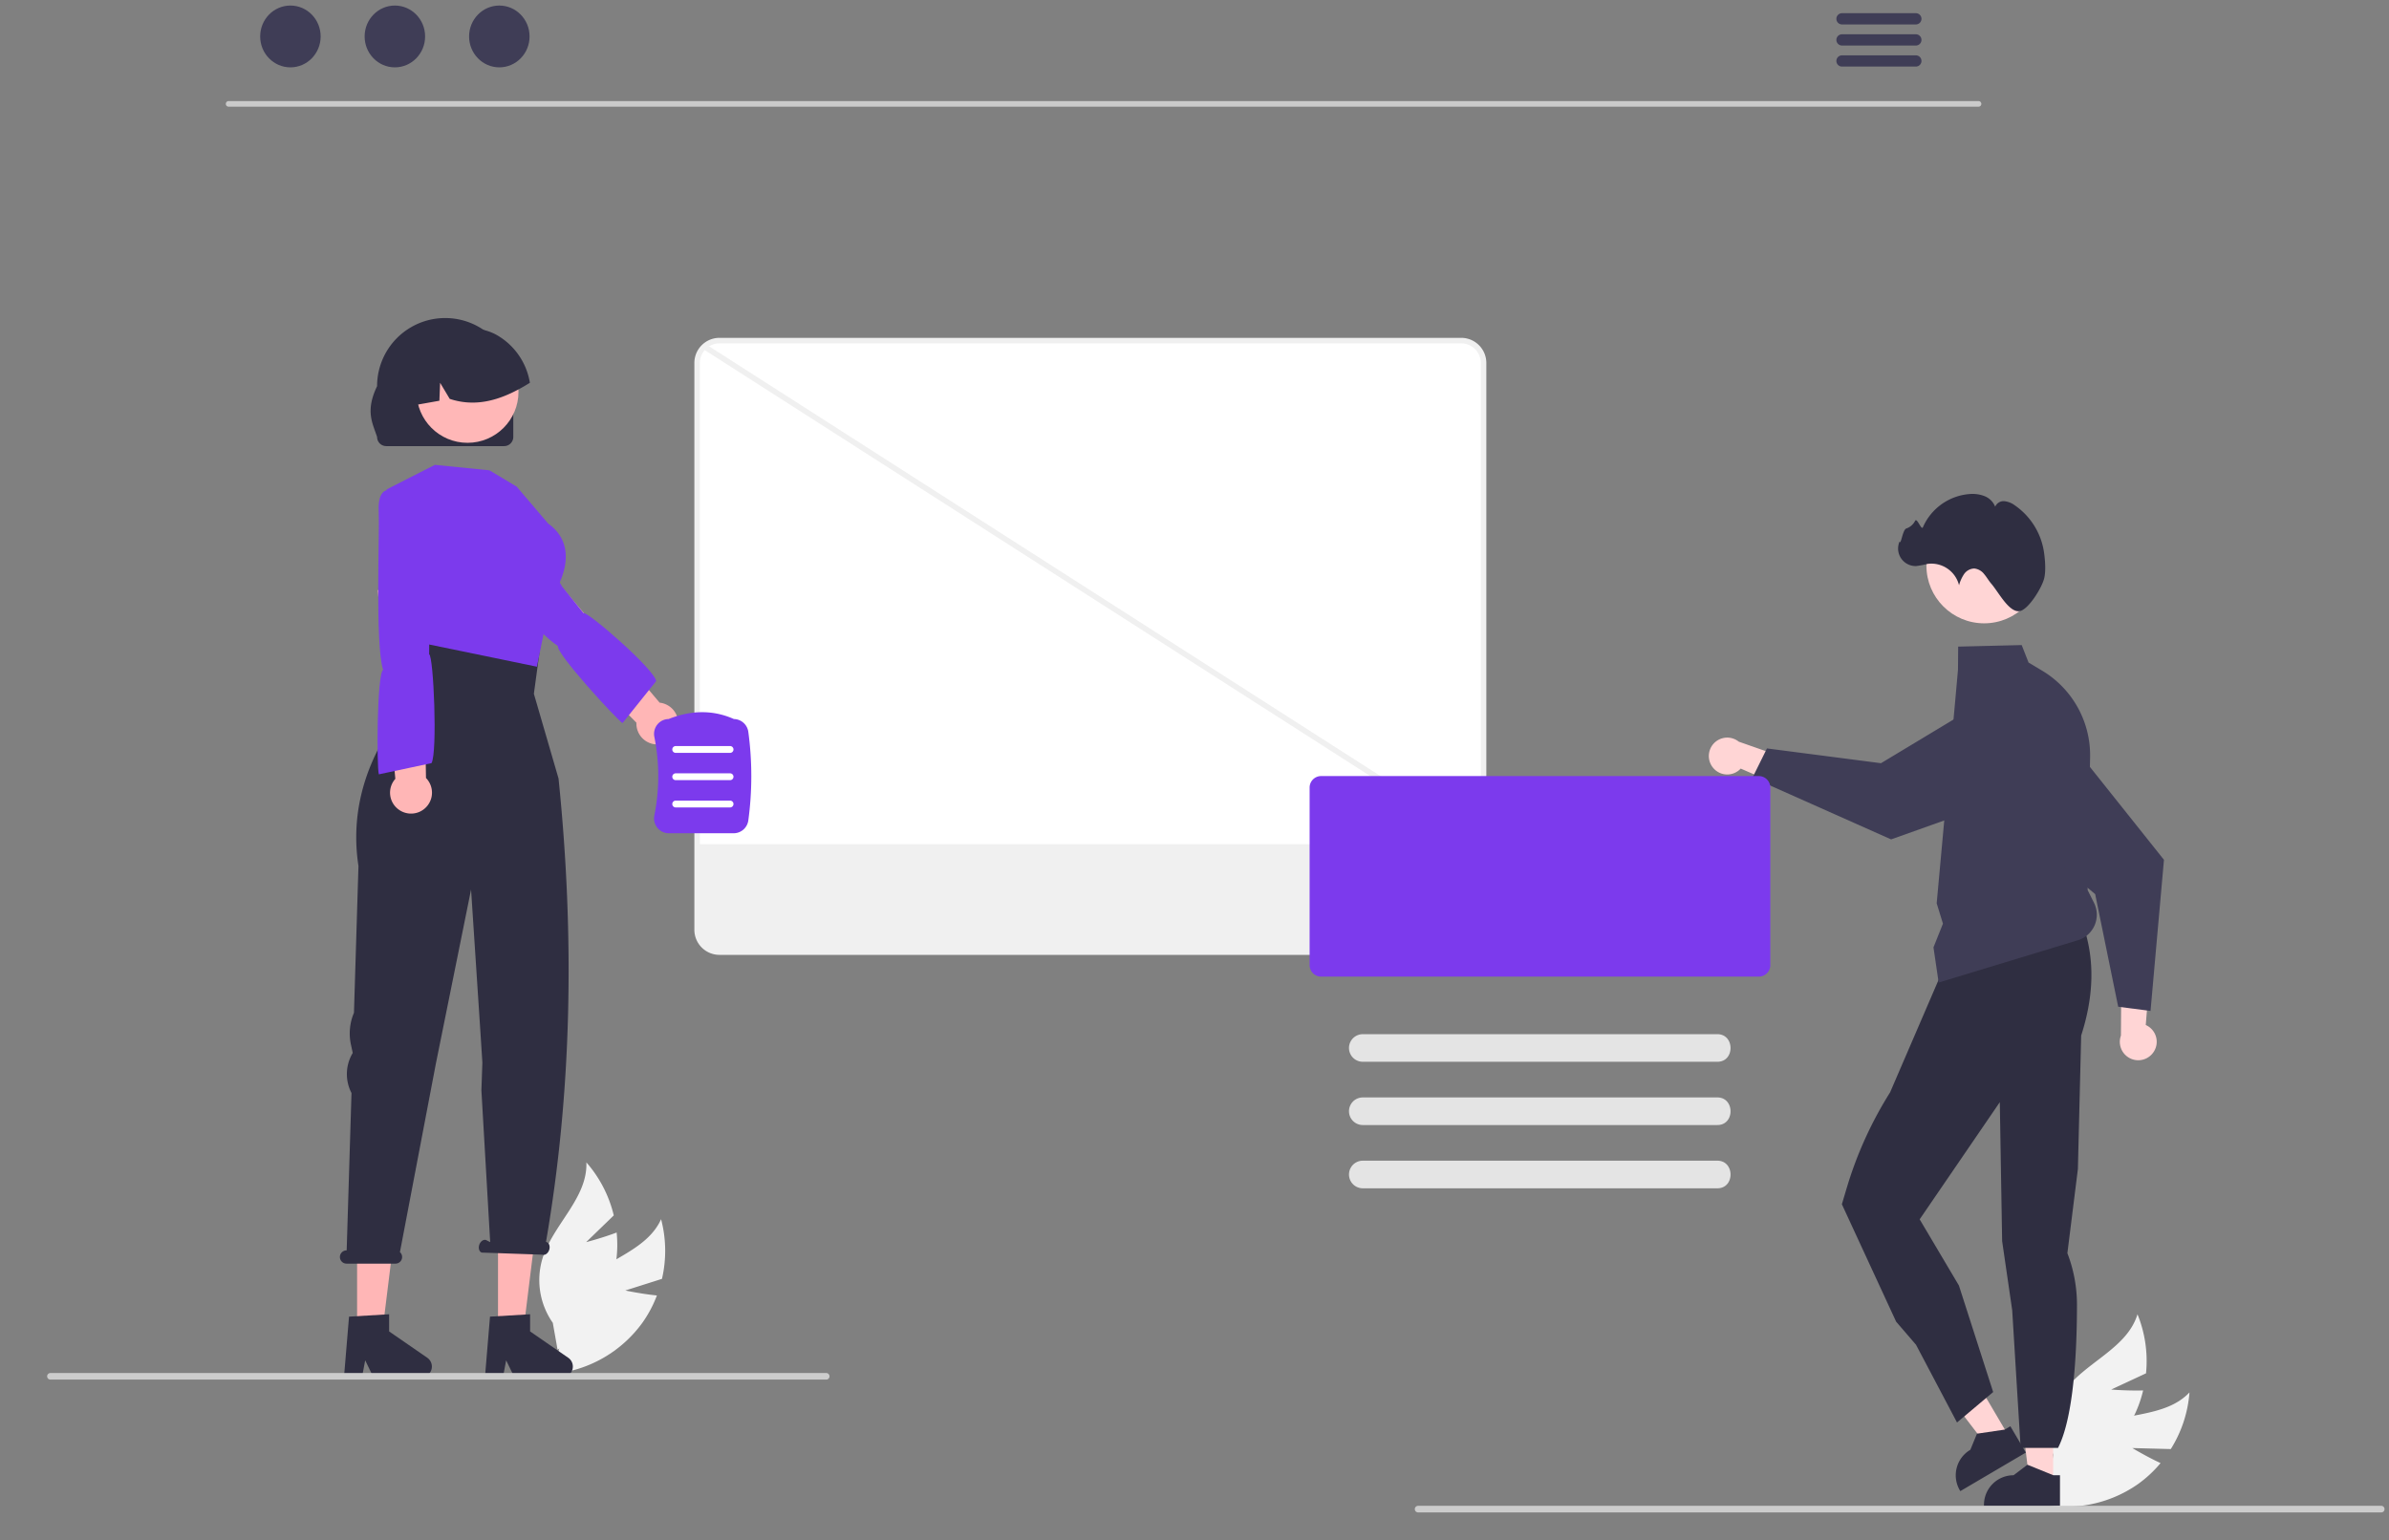 <?xml version="1.0" encoding="UTF-8" standalone="no"?>
<svg
   width="844.521"
   height="544.595"
   viewBox="0 0 844.521 544.595"
   role="img"
   artist="Katerina Limpitsouni"
   source="https://undraw.co/"
   version="1.1"
   id="svg1028"
   sodipodi:docname="yhteistyö1.svg"
   inkscape:version="1.1 (c68e22c387, 2021-05-23)"
   xmlns:inkscape="http://www.inkscape.org/namespaces/inkscape"
   xmlns:sodipodi="http://sodipodi.sourceforge.net/DTD/sodipodi-0.dtd"
   xmlns="http://www.w3.org/2000/svg"
   xmlns:svg="http://www.w3.org/2000/svg">
  <rect x="0" y="0" width="844.521" height="544.595" fill="#808080" stroke="none"/>
  <defs
     id="defs1032" />
  <sodipodi:namedview
     id="namedview1030"
     pagecolor="#ffffff"
     bordercolor="#999999"
     borderopacity="1"
     inkscape:pageshadow="0"
     inkscape:pageopacity="0"
     inkscape:pagecheckerboard="0"
     showgrid="false"
     inkscape:zoom="2.0400478"
     inkscape:cx="621.06389"
     inkscape:cy="324.25711"
     inkscape:window-width="2560"
     inkscape:window-height="1377"
     inkscape:window-x="-8"
     inkscape:window-y="-8"
     inkscape:window-maximized="1"
     inkscape:current-layer="svg1028" />
  <g
     id="g1326"
     transform="translate(16.666,1.961)">
    <path
       d="m 737.126,510.074 13.587,0.358 a 43.854,43.854 0 0 0 6.611,-20.038 c -8.706,9.232 -24.064,6.912 -35.309,12.793 A 26.378,26.378 0 0 0 708.489,521.62 l -5.602,7.845 a 44.201,44.201 0 0 0 36.387,-6.761 42.696,42.696 0 0 0 7.827,-7.312 c -5.04,-2.331 -9.975,-5.318 -9.975,-5.318 z"
       fill="#f2f2f2"
       id="path929"
       style="stroke-width:0.978" />
    <path
       d="m 729.642,489.387 12.32,-5.739 a 43.854,43.854 0 0 0 -3.019,-20.883 c -3.675,12.146 -18.455,16.919 -25.898,27.197 a 26.378,26.378 0 0 0 -3.886,22.531 l -1.516,9.52 a 44.201,44.201 0 0 0 29.553,-22.279 42.696,42.696 0 0 0 3.745,-10.035 c -5.55,0.161 -11.3,-0.311 -11.3,-0.311 z"
       fill="#f2f2f2"
       id="path931"
       style="stroke-width:0.978" />
    <polygon
       points="712.514,501.092 725.085,501.092 725.084,533.946 716.566,533.946 "
       fill="#a0616a"
       id="polygon933"
       style="fill:#ffd5d5"
       transform="scale(0.978)" />
    <path
       d="m 709.198,519.688 -8.892,-3.612 -0.262,-0.108 -4.91,3.72 a 10.454,10.454 0 0 0 -10.446,10.002 c -0.013,0.148 -0.013,0.303 -0.013,0.457 v 0.343 h 26.871 v -10.802 z"
       fill="#2f2e41"
       id="path935"
       style="stroke-width:0.978" />
    <polygon
       points="681.367,495.014 692.202,488.639 708.863,516.955 701.522,521.275 "
       fill="#a0616a"
       id="polygon937"
       style="fill:#ffd5d5"
       transform="scale(0.978)" />
    <path
       d="m 698.51,510.023 -0.975,-1.661 -3.531,-6 -1.836,1.083 -0.188,0.108 -9.497,1.399 -0.283,0.04 -2.341,5.697 a 10.459,10.459 0 0 0 -3.713,14.32 l 0.175,0.289 23.158,-13.627 z"
       fill="#2f2e41"
       id="path939"
       style="stroke-width:0.978" />
    <path
       d="m 719.975,325.899 c 3.907,11.784 3.494,24.576 -0.939,38.304 l -1.157,47.194 -3.717,29.769 a 50.973,50.973 0 0 1 3.392,18.278 c -0.016,16.38 -1.117,39.65 -6.701,50.581 h -13.214 l -2.983,-48.68 -3.56,-24.475 -0.439,-26.228 -0.383,-22.875 -14.368,21.01 -13.962,20.416 13.877,23.408 12.107,37.667 -12.78,10.762 -14.498,-27.486 -7.026,-8.163 -19.18,-41.521 1.724,-5.781 a 136.764,136.764 0 0 1 15.324,-33.786 v 0 l 19.078,-44.279 z"
       fill="#2f2e41"
       id="path941"
       style="stroke-width:0.978" />
    <path
       d="M 499.886,334.704 H 237.665 a 7.901,7.901 0 0 1 -7.892,-7.892 v -200.442 a 7.901,7.901 0 0 1 7.892,-7.892 h 262.221 a 7.901,7.901 0 0 1 7.892,7.892 v 200.442 a 7.901,7.901 0 0 1 -7.892,7.892 z"
       fill="#ffffff"
       id="path943"
       style="stroke-width:0.978" />
    <path
       d="M 499.886,335.683 H 237.666 a 8.881,8.881 0 0 1 -8.871,-8.871 V 126.37 a 8.88,8.88 0 0 1 8.871,-8.87 h 262.22 a 8.88,8.88 0 0 1 8.871,8.87 v 200.442 a 8.881,8.881 0 0 1 -8.871,8.871 z M 237.666,119.457 a 6.921,6.921 0 0 0 -6.914,6.913 v 200.442 a 6.922,6.922 0 0 0 6.914,6.914 h 262.22 a 6.922,6.922 0 0 0 6.914,-6.914 V 126.37 a 6.921,6.921 0 0 0 -6.914,-6.913 z"
       fill="#f0f0f0"
       id="path945"
       style="stroke-width:0.978" />
    <path
       d="m 230.379,296.547 v 30.266 a 7.297,7.297 0 0 0 7.286,7.286 h 262.221 a 7.297,7.297 0 0 0 7.286,-7.286 v -30.266 z"
       fill="#f0f0f0"
       id="path947"
       style="stroke-width:0.978" />
    <rect
       x="22.739"
       y="260.673"
       width="1.956"
       height="326.354"
       transform="rotate(-57.371)"
       fill="#f0f0f0"
       id="rect949"
       style="stroke-width:0.978" />
    <path
       d="M 682.786,35.763 H 64.123 a 0.994,0.994 0 0 1 0,-1.987 H 682.786 a 0.994,0.994 0 0 1 0,1.987 z"
       fill="#cacaca"
       id="path951"
       style="stroke-width:0.978" />
    <ellipse
       cx="85.995"
       cy="10.928"
       rx="10.689"
       ry="10.928"
       fill="#3f3d56"
       id="ellipse953"
       style="stroke-width:0.978" />
    <ellipse
       cx="122.922"
       cy="10.928"
       rx="10.689"
       ry="10.928"
       fill="#3f3d56"
       id="ellipse955"
       style="stroke-width:0.978" />
    <ellipse
       cx="159.848"
       cy="10.928"
       rx="10.689"
       ry="10.928"
       fill="#3f3d56"
       id="ellipse957"
       style="stroke-width:0.978" />
    <path
       d="m 660.658,2.708 h -26.231 a 1.987,1.987 0 0 0 0,3.972 h 26.231 a 1.987,1.987 0 0 0 0,-3.972 z"
       fill="#3f3d56"
       id="path959"
       style="stroke-width:0.978" />
    <path
       d="m 660.658,10.164 h -26.231 a 1.987,1.987 0 0 0 0,3.972 h 26.231 a 1.987,1.987 0 0 0 0,-3.972 z"
       fill="#3f3d56"
       id="path961"
       style="stroke-width:0.978" />
    <path
       d="m 660.658,17.609 h -26.231 a 1.987,1.987 0 0 0 0,3.972 h 26.231 a 1.987,1.987 0 0 0 0,-3.972 z"
       fill="#3f3d56"
       id="path963"
       style="stroke-width:0.978" />
    <path
       d="m 588.764,269.34 a 6.475,6.475 0 0 0 9.917,0.468 l 21.1,9.177 -2.055,-11.779 -19.721,-6.908 a 6.51,6.51 0 0 0 -9.24,9.043 z"
       fill="#a0616a"
       id="path965"
       style="fill:#ffd5d5;stroke-width:0.978" />
    <path
       d="m 607.962,262.686 40.307,5.224 41.567,-25.04 a 18.378,18.378 0 0 1 26.228,8.17 v 0 a 18.398,18.398 0 0 1 -8.251,23.866 l -55.856,19.904 -0.105,0.038 -49.007,-21.83 z"
       fill="#3f3d56"
       id="path967"
       style="stroke-width:0.978" />
    <path
       d="m 666.825,333.024 3.35,-8.376 -2.216,-7.201 6.565,-71.776 v 0 l 0.97,-10.878 0.065,-8.109 22.45,-0.548 2.435,6.183 4.818,2.881 a 34.876,34.876 0 0 1 16.933,30.507 l -0.87,47.081 2.24,4.481 a 9.43,9.43 0 0 1 -5.557,13.199 l -49.355,15 z"
       fill="#3f3d56"
       id="path969"
       style="stroke-width:0.978" />
    <circle
       cx="684.729"
       cy="198.049"
       r="20.398"
       fill="#a0616a"
       id="circle971"
       style="fill:#ffd5d5;stroke-width:0.978" />
    <path
       d="m 705.971,202.495 c 0.608,-2.563 0.329,-6.17 -0.015,-8.751 a 24.494,24.494 0 0 0 -10.367,-17.008 7.468,7.468 0 0 0 -3.72,-1.478 3.211,3.211 0 0 0 -3.229,1.953 6.694,6.694 0 0 0 -3.776,-3.745 11.797,11.797 0 0 0 -5.376,-0.724 19.647,19.647 0 0 0 -16.39,11.716 c -0.545,1.294 -2.067,-3.487 -2.757,-2.264 a 5.437,5.437 0 0 1 -3.083,2.709 c -1.353,0.377 -1.902,5.95 -2.434,4.651 a 6.195,6.195 0 0 0 5.923,8.638 34.117,34.117 0 0 0 4.053,-0.776 10.106,10.106 0 0 1 11.065,7.564 13.389,13.389 0 0 1 1.761,-3.919 4.532,4.532 0 0 1 3.636,-1.998 5.091,5.091 0 0 1 3.499,2.011 c 0.898,1.054 1.572,2.285 2.477,3.333 2.654,3.077 6.245,10.254 10.028,9.73 2.985,-0.413 7.876,-8.144 8.706,-11.643 z"
       fill="#2f2e41"
       id="path973"
       style="stroke-width:0.978" />
    <path
       d="m 744.645,370.022 a 6.475,6.475 0 0 0 -2.776,-9.532 l 1.834,-22.936 -10.475,5.766 -0.136,20.896 a 6.51,6.51 0 0 0 11.552,5.806 z"
       fill="#a0616a"
       id="path975"
       style="fill:#ffd5d5;stroke-width:0.978" />
    <path
       d="m 732.122,354.022 -8.137,-39.822 -37.172,-31.194 a 18.378,18.378 0 0 1 -0.782,-27.459 v 0 a 18.398,18.398 0 0 1 25.252,0.061 l 36.951,46.376 0.07,0.087 -4.747,53.439 z"
       fill="#3f3d56"
       id="path977"
       style="stroke-width:0.978" />
    <path
       d="m 825.113,532.831 h -340.471 a 1.165,1.165 0 1 1 0,-2.33 h 340.471 a 1.165,1.165 0 1 1 0,2.33 z"
       fill="#cccccc"
       id="path979"
       style="stroke-width:0.978" />
    <path
       d="M 605.078,343.371 H 450.355 a 4.072,4.072 0 0 1 -4.067,-4.067 v -62.78 a 4.072,4.072 0 0 1 4.067,-4.067 h 154.724 a 4.071,4.071 0 0 1 4.067,4.067 v 62.78 a 4.071,4.071 0 0 1 -4.067,4.067 z"
       fill="#7c3aed"
       id="path981"
       style="stroke-width:0.978" />
    <path
       d="M 590.346,373.487 H 465.087 a 4.88,4.88 0 1 1 0,-9.76 h 125.258 c 6.294,-0.088 6.357,9.849 0,9.76 z"
       fill="#e4e4e4"
       id="path983"
       style="stroke-width:0.978" />
    <path
       d="M 590.346,395.854 H 465.087 a 4.88,4.88 0 0 1 0,-9.76 h 125.258 c 6.294,-0.088 6.357,9.849 0,9.76 z"
       fill="#e4e4e4"
       id="path985"
       style="stroke-width:0.978" />
    <path
       d="M 590.346,418.222 H 465.087 a 4.88,4.88 0 1 1 0,-9.76 h 125.258 c 6.294,-0.088 6.357,9.849 0,9.76 z"
       fill="#e4e4e4"
       id="path987"
       style="stroke-width:0.978" />
    <path
       d="m 204.386,454.359 12.956,-4.11 a 43.854,43.854 0 0 0 -0.312,-21.098 c -5.205,11.573 -20.475,14.408 -29.176,23.646 a 26.378,26.378 0 0 0 -6.748,21.845 l -2.726,9.246 a 44.201,44.201 0 0 0 32.169,-18.299 42.696,42.696 0 0 0 5.003,-9.471 c -5.525,-0.553 -11.166,-1.76 -11.166,-1.76 z"
       fill="#f2f2f2"
       id="path989"
       style="stroke-width:0.978" />
    <path
       d="m 190.542,437.261 9.763,-9.456 a 43.854,43.854 0 0 0 -9.689,-18.744 c 0.503,12.68 -11.9,22.028 -15.568,34.176 a 26.378,26.378 0 0 0 3.703,22.562 l 1.684,9.492 a 44.202,44.202 0 0 0 20.632,-30.726 42.696,42.696 0 0 0 0.254,-10.708 c -5.192,1.969 -10.779,3.405 -10.779,3.405 z"
       fill="#f2f2f2"
       id="path991"
       style="stroke-width:0.978" />
    <path
       d="m 216.643,261.2 a 7.36,7.36 0 0 1 -8.331,-7.614 l -47.057,-47.747 13.137,-9.146 42.125,49.809 a 7.4,7.4 0 0 1 0.127,14.697 z"
       fill="#ffb6b6"
       id="path993"
       style="stroke-width:0.978" />
    <path
       d="m 146.778,185.187 c 0,0 -3.335,1.999 2.216,8.086 4.444,4.873 23.837,28.303 31.577,33.195 -0.844,2.437 20.568,25.773 22.819,27.261 l 11.901,-14.852 c -0.68,-4.258 -24.097,-24.587 -25.71,-24.07 l -7.467,-9.281 -16.918,-28.377 -16.033,6.55 z"
       fill="#7c3aed"
       id="path995"
       style="stroke-width:0.978" />
    <polygon
       points="125.417,445.078 112.034,445.078 112.035,480.052 121.102,480.052 "
       fill="#ffb6b6"
       id="polygon997"
       transform="scale(0.978)" />
    <path
       d="m 106.719,463.606 14.173,-0.846 v 6.072 l 13.475,9.306 a 3.793,3.793 0 0 1 -2.155,6.914 H 115.338 l -2.908,-6.007 -1.136,6.007 h -6.362 z"
       fill="#2f2e41"
       id="path999"
       style="stroke-width:0.978" />
    <polygon
       points="176.35,445.078 162.968,445.078 162.968,480.052 172.035,480.052 "
       fill="#ffb6b6"
       id="polygon1001"
       transform="scale(0.978)" />
    <path
       d="m 156.552,463.606 14.173,-0.846 v 6.072 l 13.475,9.306 a 3.793,3.793 0 0 1 -2.155,6.914 h -16.874 l -2.908,-6.007 -1.136,6.007 h -6.362 z"
       fill="#2f2e41"
       id="path1003"
       style="stroke-width:0.978" />
    <path
       d="m 105.787,440.173 h 0.097 l 1.706,-55.639 a 14.549,14.549 0 0 1 0.191,-13.748 l 0.244,-0.442 -0.633,-2.936 a 18.701,18.701 0 0 1 1.069,-11.255 l 1.592,-51.9 c -5.686,-36.853 21.414,-60.887 21.414,-60.887 l -4.952,-20.833 49.029,-4.823 -3.481,25.655 8.716,29.945 c 5.762,56.135 4.716,110.836 -4.427,163.833 l 0.249,0.126 c 0.898,0.31 1.282,1.553 0.86,2.777 -0.422,1.224 -1.493,1.965 -2.39,1.655 l -21.439,-0.746 c -0.898,-0.31 -1.283,-1.553 -0.86,-2.777 0.422,-1.224 1.493,-1.965 2.39,-1.655 l 1.458,0.737 -3.109,-53.689 0.345,-9.807 -0.711,-11.125 -3.286,-50.042 -12.439,61.538 -12.706,66.658 a 2.337,2.337 0 0 1 -1.576,4.07 h -17.349 a 2.345,2.345 0 0 1 0,-4.689 z"
       fill="#2f2e41"
       id="path1005"
       style="stroke-width:0.978" />
    <path
       d="m 165.993,170.123 -9.642,-5.785 -19.284,-1.928 -17.044,8.679 0.171,26.514 10.813,27.5 42.125,8.682 4.915,-24.168 c 0,0 12.535,-16.836 -0.964,-26.478 z"
       fill="#7c3aed"
       id="path1007"
       style="stroke-width:0.978" />
    <path
       d="m 124.719,284.602 a 7.36,7.36 0 0 1 -1.632,-11.168 l -6.218,-66.749 15.959,1.233 1.094,65.225 a 7.4,7.4 0 0 1 -9.203,11.46 z"
       fill="#ffb6b6"
       id="path1009"
       style="stroke-width:0.978" />
    <path
       d="m 120.613,171.355 c 0,0 -3.847,-0.563 -3.402,7.663 0.357,6.586 -1.339,47.178 1.559,55.864 -2.196,1.353 -2.313,34.391 -1.512,36.967 l 18.614,-3.967 c 2.168,-3.727 0.741,-37.884 -0.835,-38.505 l 0.093,-11.912 4.114,-39.264 -15.842,-6.489 z"
       fill="#7c3aed"
       id="path1011"
       style="stroke-width:0.978" />
    <path
       d="m 215.745,290.779 a 5.294,5.294 0 0 1 -1.093,-4.413 70.457,70.457 0 0 0 0,-27.761 5.294,5.294 0 0 1 1.093,-4.413 5.175,5.175 0 0 1 3.938,-1.899 c 8.109,-3.232 15.875,-3.232 23.086,3.9e-4 a 5.236,5.236 0 0 1 5.092,4.5 116.531,116.531 0 0 1 0,31.384 5.236,5.236 0 0 1 -5.18,4.501 h -22.919 a 5.174,5.174 0 0 1 -4.017,-1.9 z"
       fill="#7c3aed"
       id="path1013"
       style="stroke-width:0.978" />
    <path
       d="m 222.162,264.258 h 19.29 a 1.206,1.206 0 0 0 0,-2.411 h -19.29 a 1.206,1.206 0 0 0 0,2.411 z"
       fill="#ffffff"
       id="path1015"
       style="stroke-width:0.978" />
    <path
       d="m 222.162,273.903 h 19.29 a 1.206,1.206 0 0 0 0,-2.411 h -19.29 a 1.206,1.206 0 0 0 0,2.411 z"
       fill="#ffffff"
       id="path1017"
       style="stroke-width:0.978" />
    <path
       d="m 222.162,283.548 h 19.29 a 1.206,1.206 0 0 0 0,-2.411 h -19.29 a 1.206,1.206 0 0 0 0,2.411 z"
       fill="#ffffff"
       id="path1019"
       style="stroke-width:0.978" />
    <path
       d="m 276.564,484.703 a 1.161,1.161 0 0 1 -1.164,1.164 H 1.164 a 1.164,1.164 0 1 1 0,-2.329 H 275.399 a 1.161,1.161 0 0 1 1.164,1.164 z"
       fill="#cccccc"
       id="path1021"
       style="stroke-width:0.978" />
    <path
       id="a0ad7a78-ce9c-4e5a-964d-79d0781968c2-2148"
       data-name="a1ca5f83-7fa1-45b1-9d3b-bf096f25c0e5"
       d="m 164.782,152.553 v -17.965 a 24.072,24.072 0 1 0 -48.145,-0.031 v 0.031 c -4.243,8.841 -1.588,13.045 0,17.965 a 3.238,3.238 0 0 0 3.232,3.232 h 41.679 a 3.238,3.238 0 0 0 3.234,-3.232 z"
       fill="#2f2e41"
       style="stroke-width:0.978" />
    <circle
       cx="148.602"
       cy="136.599"
       r="18.019"
       fill="#ffb7b7"
       id="circle1024"
       style="stroke-width:0.978" />
    <path
       d="m 129.745,141.323 c 0.163,-0.026 0.327,-0.06 0.49,-0.086 2.811,-0.498 5.621,-0.988 8.423,-1.496 l 0.258,-6.352 3.395,5.69 c 7.744,2.57 14.99,1.117 21.807,-2.089 a 61.564,61.564 0 0 0 6.533,-3.601 23.88,23.88 0 0 0 -11.733,-16.899 c -0.258,-0.146 -0.507,-0.275 -0.765,-0.404 a 0.008,0.008 0 0 1 -0.009,-0.009 c -0.438,-0.206 -0.885,-0.404 -1.332,-0.584 a 19.849,19.849 0 0 0 -20.835,4.04 c -5.501,5.252 -7.976,13.925 -6.232,21.789 z"
       fill="#2f2e41"
       id="path1026"
       style="stroke-width:0.978" />
  </g>
</svg>
